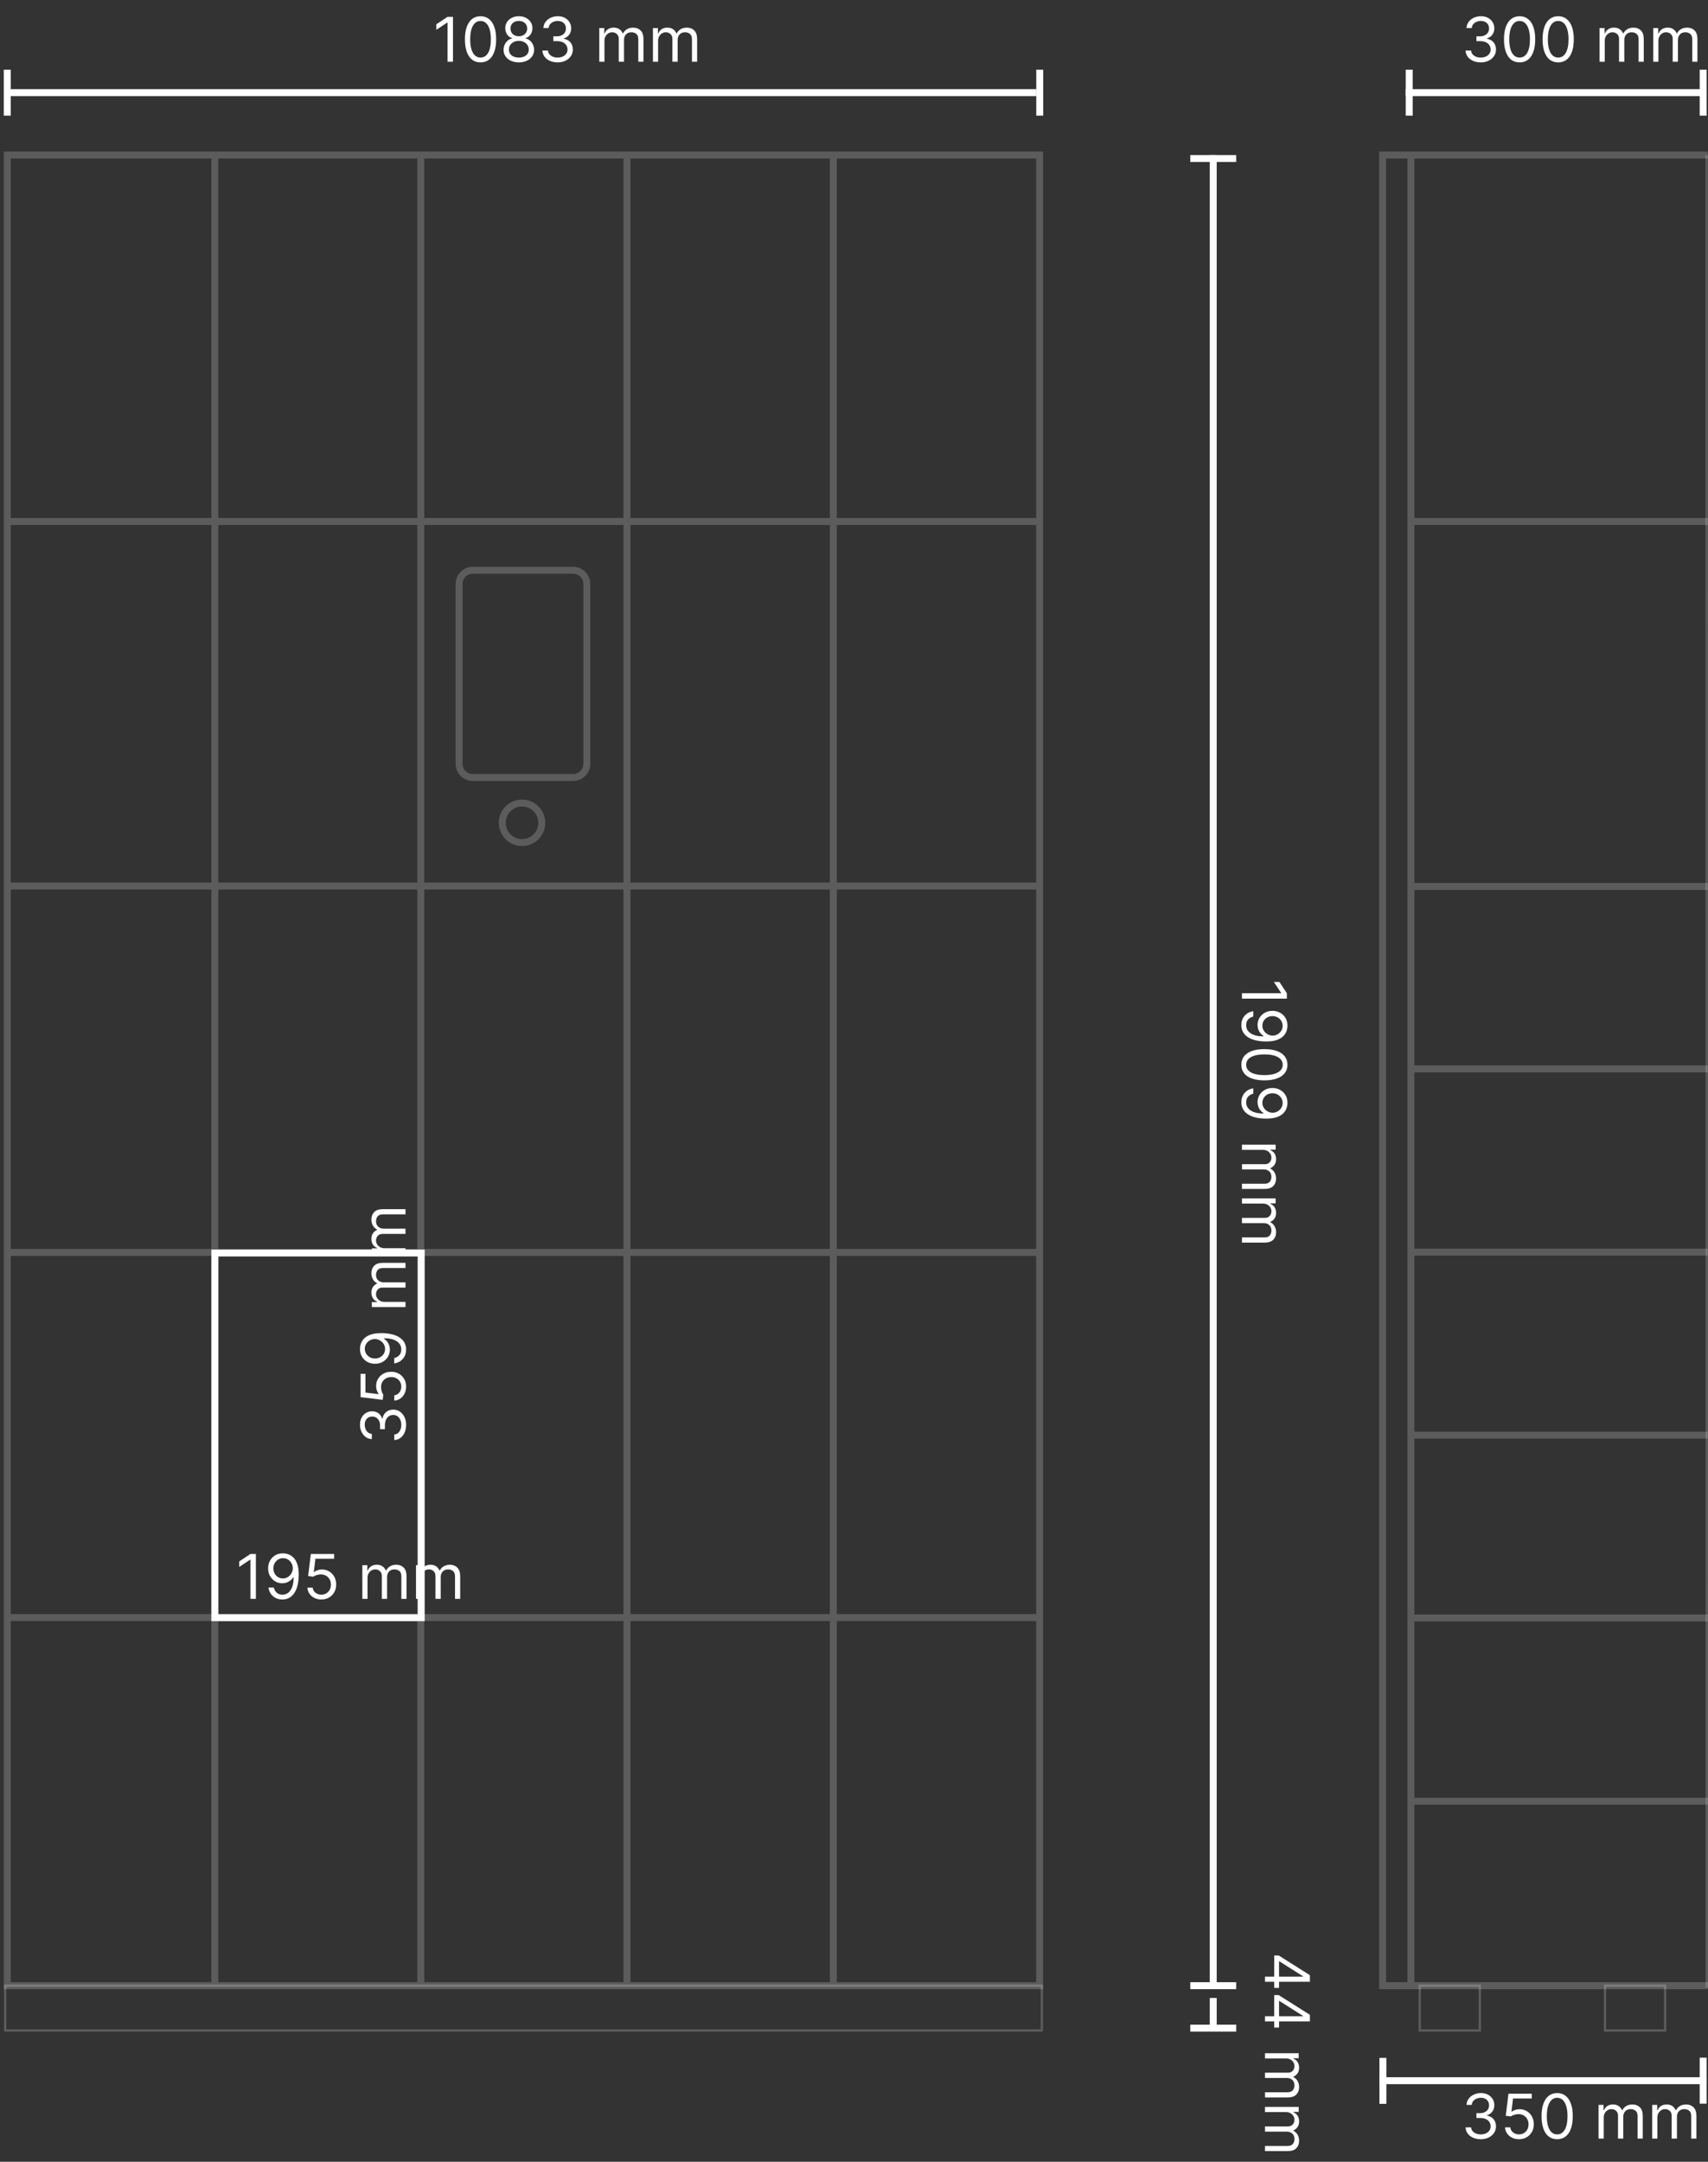 <svg xmlns="http://www.w3.org/2000/svg" width="332" height="420" viewBox="0 0 332 420" fill="none"><rect x="0" y="0" width="332" height="420" fill="#333333" stroke="none"/><path d="M1.42 314.27H202.08M1.42 243.33H202.08M274.25 349.95H331.95M274.25 314.35H331.95M274.25 278.83H331.95M274.25 243.27H331.95M274.25 207.68H331.95M274.25 172.23H331.95M274.25 101.32H331.95M1.32 172.15H201.98M1.42 101.32H202.08M41.76 30.12V385.79M81.79 30.12V385.79M121.87 30.12V385.79M274.25 30.12V385.79M161.98 30.12V385.79M331.95 385.79H268.75V30.12H331.95M202.08 385.79H1.42V30.12H202.08V385.79Z" stroke="white" stroke-opacity="0.2" stroke-width="1.35" stroke-miterlimit="10"></path><path d="M331.74 30.12L331.77 386.16M323.66 394.49H311.98V385.79H323.66V394.49ZM287.65 394.49H275.97V385.79H287.65V394.49ZM202.51 394.49H1V385.79H202.51V394.49Z" stroke="white" stroke-opacity="0.2" stroke-width="0.45" stroke-miterlimit="10"></path><path d="M105.308 159.86C105.308 161.98 103.588 163.7 101.468 163.7C99.348 163.7 97.628 161.98 97.628 159.86C97.628 157.74 99.348 156.02 101.468 156.02C103.588 156.02 105.308 157.74 105.308 159.86ZM114.068 113.46V148.4C114.068 149.87 112.878 151.06 111.408 151.06H91.898C90.428 151.06 89.238 149.87 89.238 148.4V113.46C89.238 111.99 90.428 110.8 91.898 110.8H111.408C112.878 110.8 114.068 111.99 114.068 113.46Z" stroke="white" stroke-opacity="0.2" stroke-width="1.35" stroke-miterlimit="10"></path><path d="M88.05 3.273V12H86.993V4.381H86.942L84.811 5.795V4.722L86.993 3.273H88.05ZM93.406 12.119C92.764 12.119 92.217 11.945 91.766 11.595C91.314 11.243 90.969 10.733 90.73 10.065C90.492 9.395 90.372 8.585 90.372 7.636C90.372 6.693 90.492 5.888 90.73 5.22C90.972 4.55 91.318 4.038 91.77 3.686C92.224 3.331 92.77 3.153 93.406 3.153C94.043 3.153 94.587 3.331 95.038 3.686C95.493 4.038 95.84 4.55 96.078 5.22C96.32 5.888 96.44 6.693 96.44 7.636C96.44 8.585 96.321 9.395 96.082 10.065C95.844 10.733 95.499 11.243 95.047 11.595C94.595 11.945 94.048 12.119 93.406 12.119ZM93.406 11.182C94.043 11.182 94.537 10.875 94.889 10.261C95.242 9.648 95.418 8.773 95.418 7.636C95.418 6.881 95.337 6.237 95.175 5.706C95.016 5.175 94.785 4.77 94.484 4.491C94.186 4.213 93.827 4.074 93.406 4.074C92.776 4.074 92.283 4.385 91.928 5.007C91.572 5.626 91.395 6.503 91.395 7.636C91.395 8.392 91.474 9.034 91.633 9.562C91.793 10.091 92.021 10.493 92.32 10.768C92.621 11.044 92.983 11.182 93.406 11.182ZM100.855 12.119C100.27 12.119 99.753 12.016 99.304 11.808C98.858 11.598 98.51 11.31 98.26 10.943C98.01 10.574 97.886 10.153 97.889 9.682C97.886 9.312 97.959 8.972 98.106 8.659C98.254 8.344 98.456 8.081 98.712 7.871C98.97 7.658 99.258 7.523 99.577 7.466V7.415C99.159 7.307 98.827 7.072 98.579 6.712C98.332 6.348 98.21 5.935 98.213 5.472C98.21 5.028 98.322 4.632 98.55 4.283C98.777 3.933 99.09 3.658 99.487 3.456C99.888 3.254 100.344 3.153 100.855 3.153C101.361 3.153 101.813 3.254 102.21 3.456C102.608 3.658 102.92 3.933 103.148 4.283C103.378 4.632 103.494 5.028 103.497 5.472C103.494 5.935 103.368 6.348 103.118 6.712C102.871 7.072 102.543 7.307 102.134 7.415V7.466C102.449 7.523 102.733 7.658 102.986 7.871C103.239 8.081 103.44 8.344 103.591 8.659C103.741 8.972 103.818 9.312 103.821 9.682C103.818 10.153 103.69 10.574 103.438 10.943C103.188 11.31 102.839 11.598 102.393 11.808C101.95 12.016 101.438 12.119 100.855 12.119ZM100.855 11.182C101.25 11.182 101.591 11.118 101.878 10.99C102.165 10.862 102.386 10.682 102.543 10.449C102.699 10.216 102.778 9.943 102.781 9.631C102.778 9.301 102.693 9.01 102.526 8.757C102.358 8.504 102.129 8.305 101.839 8.161C101.553 8.016 101.224 7.943 100.855 7.943C100.483 7.943 100.151 8.016 99.858 8.161C99.568 8.305 99.34 8.504 99.172 8.757C99.007 9.01 98.926 9.301 98.929 9.631C98.926 9.943 99.001 10.216 99.155 10.449C99.311 10.682 99.534 10.862 99.824 10.99C100.114 11.118 100.457 11.182 100.855 11.182ZM100.855 7.04C101.168 7.04 101.445 6.977 101.686 6.852C101.93 6.727 102.122 6.553 102.261 6.328C102.401 6.104 102.472 5.841 102.474 5.54C102.472 5.244 102.402 4.987 102.266 4.768C102.129 4.547 101.94 4.376 101.699 4.257C101.457 4.135 101.176 4.074 100.855 4.074C100.528 4.074 100.243 4.135 99.999 4.257C99.754 4.376 99.565 4.547 99.432 4.768C99.298 4.987 99.233 5.244 99.236 5.54C99.233 5.841 99.3 6.104 99.436 6.328C99.575 6.553 99.767 6.727 100.011 6.852C100.256 6.977 100.537 7.04 100.855 7.04ZM108.403 12.119C107.841 12.119 107.339 12.023 106.899 11.829C106.461 11.636 106.113 11.368 105.855 11.024C105.599 10.678 105.46 10.276 105.437 9.818H106.511C106.534 10.099 106.63 10.342 106.801 10.547C106.971 10.749 107.194 10.905 107.47 11.016C107.745 11.126 108.051 11.182 108.386 11.182C108.761 11.182 109.093 11.117 109.383 10.986C109.673 10.855 109.9 10.673 110.065 10.44C110.23 10.207 110.312 9.938 110.312 9.631C110.312 9.31 110.233 9.027 110.074 8.783C109.914 8.536 109.681 8.342 109.375 8.203C109.068 8.064 108.693 7.994 108.25 7.994H107.551V7.057H108.25C108.596 7.057 108.9 6.994 109.162 6.869C109.426 6.744 109.632 6.568 109.779 6.341C109.93 6.114 110.005 5.847 110.005 5.54C110.005 5.244 109.94 4.987 109.809 4.768C109.679 4.55 109.494 4.379 109.255 4.257C109.02 4.135 108.741 4.074 108.42 4.074C108.119 4.074 107.835 4.129 107.568 4.24C107.304 4.348 107.088 4.506 106.92 4.713C106.752 4.918 106.662 5.165 106.647 5.455H105.625C105.642 4.997 105.779 4.597 106.038 4.253C106.297 3.906 106.635 3.636 107.052 3.443C107.473 3.25 107.934 3.153 108.437 3.153C108.977 3.153 109.44 3.263 109.826 3.482C110.213 3.697 110.51 3.983 110.717 4.338C110.924 4.693 111.028 5.077 111.028 5.489C111.028 5.98 110.899 6.399 110.64 6.746C110.385 7.092 110.037 7.332 109.596 7.466V7.534C110.147 7.625 110.578 7.859 110.887 8.237C111.197 8.612 111.352 9.077 111.352 9.631C111.352 10.105 111.223 10.531 110.964 10.909C110.708 11.284 110.359 11.579 109.916 11.796C109.473 12.011 108.968 12.119 108.403 12.119ZM116.487 12V5.455H117.458V6.477H117.544C117.68 6.128 117.9 5.857 118.204 5.663C118.508 5.467 118.873 5.369 119.299 5.369C119.731 5.369 120.091 5.467 120.377 5.663C120.667 5.857 120.893 6.128 121.055 6.477H121.123C121.291 6.139 121.542 5.871 121.877 5.672C122.213 5.47 122.615 5.369 123.083 5.369C123.669 5.369 124.147 5.553 124.52 5.919C124.892 6.283 125.078 6.849 125.078 7.619V12H124.072V7.619C124.072 7.136 123.94 6.791 123.676 6.584C123.412 6.376 123.1 6.273 122.743 6.273C122.282 6.273 121.926 6.412 121.673 6.69C121.42 6.966 121.294 7.315 121.294 7.739V12H120.271V7.517C120.271 7.145 120.15 6.845 119.909 6.618C119.667 6.388 119.356 6.273 118.975 6.273C118.714 6.273 118.47 6.342 118.243 6.482C118.018 6.621 117.836 6.814 117.697 7.061C117.561 7.305 117.493 7.588 117.493 7.909V12H116.487ZM126.917 12V5.455H127.888V6.477H127.973C128.11 6.128 128.33 5.857 128.634 5.663C128.938 5.467 129.303 5.369 129.729 5.369C130.161 5.369 130.52 5.467 130.807 5.663C131.097 5.857 131.323 6.128 131.485 6.477H131.553C131.721 6.139 131.972 5.871 132.307 5.672C132.642 5.47 133.044 5.369 133.513 5.369C134.098 5.369 134.577 5.553 134.949 5.919C135.321 6.283 135.507 6.849 135.507 7.619V12H134.502V7.619C134.502 7.136 134.37 6.791 134.105 6.584C133.841 6.376 133.53 6.273 133.172 6.273C132.712 6.273 132.355 6.412 132.103 6.69C131.85 6.966 131.723 7.315 131.723 7.739V12H130.701V7.517C130.701 7.145 130.58 6.845 130.338 6.618C130.097 6.388 129.786 6.273 129.405 6.273C129.144 6.273 128.9 6.342 128.672 6.482C128.448 6.621 128.266 6.814 128.127 7.061C127.99 7.305 127.922 7.588 127.922 7.909V12H126.917Z" fill="white"></path><path d="M78.94 276.818C78.94 277.38 78.843 277.882 78.65 278.322C78.457 278.759 78.188 279.107 77.844 279.366C77.498 279.622 77.096 279.761 76.638 279.784V278.71C76.92 278.687 77.163 278.59 77.367 278.42C77.569 278.249 77.725 278.026 77.836 277.751C77.947 277.475 78.002 277.17 78.002 276.835C78.002 276.46 77.937 276.127 77.806 275.838C77.675 275.548 77.494 275.32 77.261 275.156C77.028 274.991 76.758 274.909 76.451 274.909C76.13 274.909 75.847 274.988 75.603 275.147C75.356 275.306 75.163 275.539 75.023 275.846C74.884 276.153 74.815 276.528 74.815 276.971V277.67H73.877V276.971C73.877 276.624 73.815 276.32 73.69 276.059C73.565 275.795 73.388 275.589 73.161 275.441C72.934 275.291 72.667 275.215 72.36 275.215C72.065 275.215 71.808 275.281 71.589 275.411C71.37 275.542 71.2 275.727 71.077 275.965C70.955 276.201 70.894 276.48 70.894 276.801C70.894 277.102 70.95 277.386 71.06 277.653C71.168 277.917 71.326 278.133 71.533 278.301C71.738 278.468 71.985 278.559 72.275 278.573V279.596C71.817 279.579 71.417 279.441 71.073 279.183C70.727 278.924 70.457 278.586 70.263 278.169C70.07 277.748 69.974 277.286 69.974 276.784C69.974 276.244 70.083 275.781 70.302 275.394C70.518 275.008 70.803 274.711 71.158 274.504C71.513 274.296 71.897 274.193 72.309 274.193C72.8 274.193 73.219 274.322 73.566 274.58C73.913 274.836 74.153 275.184 74.286 275.624H74.354C74.445 275.073 74.68 274.643 75.058 274.333C75.433 274.024 75.897 273.869 76.451 273.869C76.925 273.869 77.352 273.998 77.729 274.257C78.104 274.512 78.4 274.862 78.616 275.305C78.832 275.748 78.94 276.252 78.94 276.818ZM78.94 269.399C78.94 269.899 78.84 270.349 78.641 270.749C78.442 271.15 78.17 271.471 77.823 271.713C77.477 271.954 77.082 272.086 76.638 272.109V271.086C77.033 271.046 77.36 270.867 77.619 270.549C77.874 270.228 78.002 269.845 78.002 269.399C78.002 269.041 77.918 268.722 77.751 268.444C77.583 268.163 77.353 267.943 77.06 267.784C76.765 267.622 76.431 267.541 76.059 267.541C75.678 267.541 75.339 267.624 75.04 267.792C74.739 267.957 74.502 268.184 74.329 268.474C74.156 268.764 74.067 269.095 74.065 269.467C74.062 269.734 74.103 270.008 74.188 270.289C74.271 270.57 74.377 270.802 74.508 270.984L74.388 271.972L70.093 271.444V266.91H71.031V270.558L73.604 270.865V270.813C73.462 270.634 73.344 270.41 73.251 270.14C73.157 269.87 73.11 269.589 73.11 269.296C73.11 268.762 73.238 268.286 73.494 267.869C73.746 267.448 74.093 267.119 74.533 266.88C74.974 266.639 75.477 266.518 76.042 266.518C76.599 266.518 77.096 266.643 77.533 266.893C77.968 267.14 78.312 267.481 78.565 267.916C78.815 268.35 78.94 268.845 78.94 269.399ZM69.974 262.047C69.977 261.689 70.045 261.331 70.178 260.973C70.312 260.615 70.533 260.288 70.843 259.993C71.15 259.697 71.569 259.46 72.1 259.281C72.631 259.102 73.298 259.013 74.099 259.013C74.874 259.013 75.563 259.086 76.165 259.234C76.765 259.379 77.271 259.589 77.683 259.865C78.094 260.138 78.407 260.47 78.62 260.862C78.833 261.251 78.94 261.692 78.94 262.183C78.94 262.672 78.843 263.108 78.65 263.491C78.454 263.872 78.183 264.184 77.836 264.429C77.487 264.67 77.082 264.825 76.621 264.893V263.854C77.022 263.76 77.353 263.574 77.614 263.295C77.873 263.014 78.002 262.643 78.002 262.183C78.002 261.51 77.708 260.979 77.12 260.589C76.532 260.197 75.701 260.001 74.627 260.001V260.069C74.866 260.229 75.072 260.417 75.245 260.636C75.418 260.855 75.552 261.098 75.646 261.365C75.739 261.632 75.786 261.916 75.786 262.217C75.786 262.717 75.663 263.176 75.415 263.594C75.165 264.008 74.823 264.341 74.388 264.591C73.951 264.838 73.451 264.961 72.888 264.961C72.354 264.961 71.866 264.842 71.423 264.604C70.977 264.362 70.621 264.024 70.357 263.589C70.093 263.152 69.965 262.638 69.974 262.047ZM70.911 262.047C70.911 262.405 71.001 262.727 71.18 263.014C71.356 263.298 71.594 263.524 71.896 263.692C72.194 263.856 72.525 263.939 72.888 263.939C73.252 263.939 73.583 263.859 73.881 263.7C74.177 263.538 74.413 263.318 74.589 263.04C74.762 262.758 74.849 262.439 74.849 262.081C74.849 261.811 74.796 261.559 74.691 261.327C74.583 261.094 74.437 260.89 74.252 260.717C74.065 260.541 73.853 260.403 73.617 260.304C73.379 260.204 73.13 260.155 72.871 260.155C72.531 260.155 72.211 260.237 71.913 260.402C71.614 260.564 71.373 260.788 71.188 261.075C71.004 261.359 70.911 261.683 70.911 262.047ZM78.82 253.945H72.275V252.973H73.298V252.888C72.948 252.752 72.677 252.531 72.484 252.227C72.288 251.923 72.19 251.558 72.19 251.132C72.19 250.7 72.288 250.341 72.484 250.054C72.677 249.764 72.948 249.539 73.298 249.377V249.308C72.96 249.141 72.691 248.889 72.492 248.554C72.29 248.219 72.19 247.817 72.19 247.348C72.19 246.763 72.373 246.284 72.739 245.912C73.103 245.54 73.67 245.354 74.44 245.354H78.82V246.36H74.44C73.957 246.36 73.612 246.492 73.404 246.756C73.197 247.02 73.093 247.331 73.093 247.689C73.093 248.149 73.232 248.506 73.511 248.759C73.786 249.012 74.136 249.138 74.559 249.138H78.82V250.161H74.337C73.965 250.161 73.665 250.281 73.438 250.523C73.208 250.764 73.093 251.075 73.093 251.456C73.093 251.718 73.163 251.962 73.302 252.189C73.441 252.414 73.634 252.595 73.881 252.735C74.126 252.871 74.408 252.939 74.729 252.939H78.82V253.945ZM78.82 243.515H72.275V242.544H73.298V242.458C72.948 242.322 72.677 242.102 72.484 241.798C72.288 241.494 72.19 241.129 72.19 240.703C72.19 240.271 72.288 239.911 72.484 239.624C72.677 239.335 72.948 239.109 73.298 238.947V238.879C72.96 238.711 72.691 238.46 72.492 238.124C72.29 237.789 72.19 237.387 72.19 236.919C72.19 236.333 72.373 235.855 72.739 235.482C73.103 235.11 73.67 234.924 74.44 234.924H78.82V235.93H74.44C73.957 235.93 73.612 236.062 73.404 236.326C73.197 236.59 73.093 236.901 73.093 237.259C73.093 237.72 73.232 238.076 73.511 238.329C73.786 238.582 74.136 238.708 74.559 238.708H78.82V239.731H74.337C73.965 239.731 73.665 239.852 73.438 240.093C73.208 240.335 73.093 240.646 73.093 241.026C73.093 241.288 73.163 241.532 73.302 241.759C73.441 241.984 73.634 242.166 73.881 242.305C74.126 242.441 74.408 242.509 74.729 242.509H78.82V243.515Z" fill="white"></path><path d="M49.741 301.913V310.64H48.684V303.021H48.633L46.502 304.435V303.362L48.684 301.913H49.741ZM55.029 301.793C55.387 301.796 55.745 301.864 56.103 301.998C56.461 302.131 56.788 302.353 57.084 302.663C57.379 302.97 57.616 303.389 57.795 303.92C57.974 304.451 58.064 305.117 58.064 305.918C58.064 306.694 57.99 307.383 57.842 307.985C57.697 308.585 57.487 309.09 57.211 309.502C56.939 309.914 56.606 310.227 56.214 310.44C55.825 310.653 55.385 310.759 54.893 310.759C54.404 310.759 53.968 310.663 53.585 310.47C53.204 310.274 52.892 310.002 52.647 309.656C52.406 309.306 52.251 308.901 52.183 308.441H53.223C53.316 308.842 53.502 309.173 53.781 309.434C54.062 309.693 54.433 309.822 54.893 309.822C55.566 309.822 56.098 309.528 56.487 308.94C56.879 308.352 57.075 307.521 57.075 306.447H57.007C56.848 306.685 56.659 306.891 56.44 307.065C56.221 307.238 55.978 307.372 55.711 307.465C55.444 307.559 55.16 307.606 54.859 307.606C54.359 307.606 53.9 307.482 53.483 307.235C53.068 306.985 52.735 306.643 52.485 306.208C52.238 305.771 52.115 305.271 52.115 304.708C52.115 304.174 52.234 303.685 52.473 303.242C52.714 302.796 53.052 302.441 53.487 302.177C53.924 301.913 54.439 301.785 55.029 301.793ZM55.029 302.731C54.672 302.731 54.349 302.82 54.062 302.999C53.778 303.176 53.552 303.414 53.385 303.715C53.22 304.014 53.137 304.345 53.137 304.708C53.137 305.072 53.217 305.403 53.376 305.701C53.538 305.997 53.758 306.232 54.037 306.408C54.318 306.582 54.637 306.668 54.995 306.668C55.265 306.668 55.517 306.616 55.75 306.511C55.983 306.403 56.186 306.256 56.359 306.072C56.535 305.884 56.673 305.673 56.772 305.437C56.872 305.198 56.922 304.95 56.922 304.691C56.922 304.35 56.839 304.031 56.674 303.732C56.512 303.434 56.288 303.193 56.001 303.008C55.717 302.823 55.393 302.731 55.029 302.731ZM62.467 310.759C61.967 310.759 61.516 310.66 61.116 310.461C60.715 310.262 60.394 309.989 60.153 309.643C59.911 309.296 59.779 308.901 59.756 308.458H60.779C60.819 308.853 60.998 309.18 61.316 309.438C61.637 309.694 62.021 309.822 62.467 309.822C62.825 309.822 63.143 309.738 63.421 309.57C63.702 309.403 63.923 309.173 64.082 308.88C64.244 308.585 64.325 308.251 64.325 307.879C64.325 307.498 64.241 307.158 64.073 306.86C63.908 306.559 63.681 306.322 63.391 306.149C63.102 305.975 62.771 305.887 62.398 305.884C62.131 305.881 61.857 305.923 61.576 306.008C61.295 306.09 61.063 306.197 60.881 306.328L59.893 306.208L60.421 301.913H64.955V302.85H61.307L61.001 305.424H61.052C61.231 305.282 61.455 305.164 61.725 305.07C61.995 304.977 62.276 304.93 62.569 304.93C63.103 304.93 63.579 305.058 63.996 305.313C64.417 305.566 64.746 305.913 64.985 306.353C65.227 306.793 65.347 307.296 65.347 307.862C65.347 308.418 65.222 308.916 64.972 309.353C64.725 309.788 64.384 310.131 63.95 310.384C63.515 310.634 63.021 310.759 62.467 310.759ZM70.432 310.64V304.095H71.404V305.117H71.489C71.625 304.768 71.846 304.497 72.15 304.303C72.454 304.107 72.819 304.009 73.245 304.009C73.677 304.009 74.036 304.107 74.323 304.303C74.613 304.497 74.838 304.768 75 305.117H75.069C75.236 304.779 75.488 304.511 75.823 304.312C76.158 304.11 76.56 304.009 77.029 304.009C77.614 304.009 78.093 304.193 78.465 304.559C78.837 304.923 79.023 305.489 79.023 306.259V310.64H78.017V306.259C78.017 305.776 77.885 305.431 77.621 305.224C77.357 305.016 77.046 304.913 76.688 304.913C76.228 304.913 75.871 305.052 75.618 305.33C75.365 305.606 75.239 305.955 75.239 306.379V310.64H74.216V306.157C74.216 305.785 74.096 305.485 73.854 305.258C73.613 305.028 73.302 304.913 72.921 304.913C72.659 304.913 72.415 304.982 72.188 305.122C71.963 305.261 71.782 305.454 71.642 305.701C71.506 305.945 71.438 306.228 71.438 306.549V310.64H70.432ZM80.862 310.64V304.095H81.834V305.117H81.919C82.055 304.768 82.275 304.497 82.579 304.303C82.883 304.107 83.248 304.009 83.674 304.009C84.106 304.009 84.466 304.107 84.752 304.303C85.042 304.497 85.268 304.768 85.43 305.117H85.498C85.666 304.779 85.917 304.511 86.252 304.312C86.588 304.11 86.99 304.009 87.459 304.009C88.044 304.009 88.522 304.193 88.894 304.559C89.267 304.923 89.453 305.489 89.453 306.259V310.64H88.447V306.259C88.447 305.776 88.315 305.431 88.051 305.224C87.787 305.016 87.475 304.913 87.118 304.913C86.657 304.913 86.301 305.052 86.048 305.33C85.795 305.606 85.669 305.955 85.669 306.379V310.64H84.646V306.157C84.646 305.785 84.525 305.485 84.284 305.258C84.042 305.028 83.731 304.913 83.35 304.913C83.089 304.913 82.845 304.982 82.618 305.122C82.393 305.261 82.211 305.454 82.072 305.701C81.936 305.945 81.868 306.228 81.868 306.549V310.64H80.862Z" fill="white"></path><path d="M287.841 12.119C287.278 12.119 286.777 12.023 286.336 11.829C285.899 11.636 285.551 11.368 285.292 11.024C285.037 10.678 284.897 10.276 284.875 9.818H285.949C285.971 10.099 286.068 10.342 286.238 10.547C286.409 10.749 286.632 10.905 286.907 11.016C287.183 11.126 287.488 11.182 287.824 11.182C288.199 11.182 288.531 11.117 288.821 10.986C289.11 10.855 289.338 10.673 289.502 10.44C289.667 10.207 289.75 9.938 289.75 9.631C289.75 9.31 289.67 9.027 289.511 8.783C289.352 8.536 289.119 8.342 288.812 8.203C288.505 8.064 288.13 7.994 287.687 7.994H286.988V7.057H287.687C288.034 7.057 288.338 6.994 288.599 6.869C288.863 6.744 289.069 6.568 289.217 6.341C289.368 6.114 289.443 5.847 289.443 5.54C289.443 5.244 289.377 4.987 289.247 4.768C289.116 4.55 288.931 4.379 288.693 4.257C288.457 4.135 288.179 4.074 287.858 4.074C287.556 4.074 287.272 4.129 287.005 4.24C286.741 4.348 286.525 4.506 286.358 4.713C286.19 4.918 286.099 5.165 286.085 5.455H285.062C285.079 4.997 285.217 4.597 285.475 4.253C285.734 3.906 286.072 3.636 286.49 3.443C286.91 3.25 287.372 3.153 287.875 3.153C288.414 3.153 288.877 3.263 289.264 3.482C289.65 3.697 289.947 3.983 290.154 4.338C290.362 4.693 290.466 5.077 290.466 5.489C290.466 5.98 290.336 6.399 290.078 6.746C289.822 7.092 289.474 7.332 289.034 7.466V7.534C289.585 7.625 290.015 7.859 290.325 8.237C290.635 8.612 290.789 9.077 290.789 9.631C290.789 10.105 290.66 10.531 290.402 10.909C290.146 11.284 289.797 11.579 289.353 11.796C288.91 12.011 288.406 12.119 287.841 12.119ZM295.379 12.119C294.737 12.119 294.19 11.945 293.738 11.595C293.287 11.243 292.941 10.733 292.703 10.065C292.464 9.395 292.345 8.585 292.345 7.636C292.345 6.693 292.464 5.888 292.703 5.22C292.944 4.55 293.291 4.038 293.743 3.686C294.197 3.331 294.743 3.153 295.379 3.153C296.015 3.153 296.559 3.331 297.011 3.686C297.466 4.038 297.812 4.55 298.051 5.22C298.292 5.888 298.413 6.693 298.413 7.636C298.413 8.585 298.294 9.395 298.055 10.065C297.816 10.733 297.471 11.243 297.02 11.595C296.568 11.945 296.021 12.119 295.379 12.119ZM295.379 11.182C296.015 11.182 296.51 10.875 296.862 10.261C297.214 9.648 297.39 8.773 297.39 7.636C297.39 6.881 297.309 6.237 297.147 5.706C296.988 5.175 296.758 4.77 296.457 4.491C296.159 4.213 295.799 4.074 295.379 4.074C294.748 4.074 294.255 4.385 293.9 5.007C293.545 5.626 293.368 6.503 293.368 7.636C293.368 8.392 293.447 9.034 293.606 9.562C293.765 10.091 293.994 10.493 294.292 10.768C294.593 11.044 294.956 11.182 295.379 11.182ZM302.879 12.119C302.237 12.119 301.69 11.945 301.238 11.595C300.787 11.243 300.441 10.733 300.203 10.065C299.964 9.395 299.845 8.585 299.845 7.636C299.845 6.693 299.964 5.888 300.203 5.22C300.444 4.55 300.791 4.038 301.243 3.686C301.697 3.331 302.243 3.153 302.879 3.153C303.515 3.153 304.059 3.331 304.511 3.686C304.966 4.038 305.312 4.55 305.551 5.22C305.792 5.888 305.913 6.693 305.913 7.636C305.913 8.585 305.794 9.395 305.555 10.065C305.316 10.733 304.971 11.243 304.52 11.595C304.068 11.945 303.521 12.119 302.879 12.119ZM302.879 11.182C303.515 11.182 304.01 10.875 304.362 10.261C304.714 9.648 304.89 8.773 304.89 7.636C304.89 6.881 304.809 6.237 304.647 5.706C304.488 5.175 304.258 4.77 303.957 4.491C303.659 4.213 303.299 4.074 302.879 4.074C302.248 4.074 301.755 4.385 301.4 5.007C301.045 5.626 300.868 6.503 300.868 7.636C300.868 8.392 300.947 9.034 301.106 9.562C301.265 10.091 301.494 10.493 301.792 10.768C302.093 11.044 302.456 11.182 302.879 11.182ZM310.924 12V5.455H311.896V6.477H311.981C312.118 6.128 312.338 5.857 312.642 5.663C312.946 5.467 313.311 5.369 313.737 5.369C314.169 5.369 314.528 5.467 314.815 5.663C315.105 5.857 315.331 6.128 315.493 6.477H315.561C315.728 6.139 315.98 5.871 316.315 5.672C316.65 5.47 317.052 5.369 317.521 5.369C318.106 5.369 318.585 5.553 318.957 5.919C319.329 6.283 319.515 6.849 319.515 7.619V12H318.51V7.619C318.51 7.136 318.377 6.791 318.113 6.584C317.849 6.376 317.538 6.273 317.18 6.273C316.72 6.273 316.363 6.412 316.11 6.69C315.858 6.966 315.731 7.315 315.731 7.739V12H314.708V7.517C314.708 7.145 314.588 6.845 314.346 6.618C314.105 6.388 313.794 6.273 313.413 6.273C313.152 6.273 312.907 6.342 312.68 6.482C312.456 6.621 312.274 6.814 312.135 7.061C311.998 7.305 311.93 7.588 311.93 7.909V12H310.924ZM321.354 12V5.455H322.326V6.477H322.411C322.547 6.128 322.767 5.857 323.071 5.663C323.375 5.467 323.74 5.369 324.167 5.369C324.598 5.369 324.958 5.467 325.245 5.663C325.534 5.857 325.76 6.128 325.922 6.477H325.99C326.158 6.139 326.409 5.871 326.745 5.672C327.08 5.47 327.482 5.369 327.951 5.369C328.536 5.369 329.015 5.553 329.387 5.919C329.759 6.283 329.945 6.849 329.945 7.619V12H328.939V7.619C328.939 7.136 328.807 6.791 328.543 6.584C328.279 6.376 327.968 6.273 327.61 6.273C327.15 6.273 326.793 6.412 326.54 6.69C326.287 6.966 326.161 7.315 326.161 7.739V12H325.138V7.517C325.138 7.145 325.017 6.845 324.776 6.618C324.534 6.388 324.223 6.273 323.843 6.273C323.581 6.273 323.337 6.342 323.11 6.482C322.885 6.621 322.703 6.814 322.564 7.061C322.428 7.305 322.36 7.588 322.36 7.909V12H321.354Z" fill="white"></path><path d="M287.841 415.619C287.278 415.619 286.777 415.523 286.336 415.33C285.899 415.136 285.551 414.868 285.292 414.524C285.037 414.178 284.897 413.776 284.875 413.318H285.949C285.971 413.599 286.068 413.842 286.238 414.047C286.409 414.249 286.632 414.405 286.907 414.516C287.183 414.626 287.488 414.682 287.824 414.682C288.199 414.682 288.531 414.616 288.821 414.486C289.11 414.355 289.338 414.173 289.502 413.94C289.667 413.707 289.75 413.438 289.75 413.131C289.75 412.81 289.67 412.527 289.511 412.283C289.352 412.036 289.119 411.842 288.812 411.703C288.505 411.564 288.13 411.494 287.687 411.494H286.988V410.557H287.687C288.034 410.557 288.338 410.494 288.599 410.369C288.863 410.244 289.069 410.068 289.217 409.841C289.368 409.614 289.443 409.347 289.443 409.04C289.443 408.744 289.377 408.487 289.247 408.268C289.116 408.05 288.931 407.879 288.693 407.757C288.457 407.635 288.179 407.574 287.858 407.574C287.556 407.574 287.272 407.629 287.005 407.74C286.741 407.848 286.525 408.006 286.358 408.213C286.19 408.418 286.099 408.665 286.085 408.955H285.062C285.079 408.497 285.217 408.097 285.475 407.753C285.734 407.406 286.072 407.136 286.49 406.943C286.91 406.75 287.372 406.653 287.875 406.653C288.414 406.653 288.877 406.763 289.264 406.982C289.65 407.197 289.947 407.483 290.154 407.838C290.362 408.193 290.466 408.577 290.466 408.989C290.466 409.48 290.336 409.899 290.078 410.246C289.822 410.592 289.474 410.832 289.034 410.966V411.034C289.585 411.125 290.015 411.359 290.325 411.737C290.635 412.112 290.789 412.577 290.789 413.131C290.789 413.605 290.66 414.031 290.402 414.409C290.146 414.784 289.797 415.08 289.353 415.295C288.91 415.511 288.406 415.619 287.841 415.619ZM295.26 415.619C294.76 415.619 294.309 415.52 293.909 415.321C293.508 415.122 293.187 414.849 292.946 414.503C292.704 414.156 292.572 413.761 292.549 413.318H293.572C293.612 413.713 293.791 414.04 294.109 414.298C294.43 414.554 294.814 414.682 295.26 414.682C295.618 414.682 295.936 414.598 296.214 414.43C296.495 414.263 296.716 414.033 296.875 413.74C297.037 413.445 297.118 413.111 297.118 412.739C297.118 412.358 297.034 412.018 296.866 411.72C296.701 411.419 296.474 411.182 296.184 411.009C295.895 410.835 295.564 410.747 295.191 410.744C294.924 410.741 294.65 410.783 294.369 410.868C294.088 410.95 293.856 411.057 293.674 411.188L292.686 411.068L293.214 406.773H297.748V407.71H294.1L293.794 410.284H293.845C294.024 410.142 294.248 410.024 294.518 409.93C294.788 409.837 295.069 409.79 295.362 409.79C295.896 409.79 296.372 409.918 296.789 410.173C297.21 410.426 297.539 410.773 297.778 411.213C298.02 411.653 298.14 412.156 298.14 412.722C298.14 413.278 298.015 413.776 297.765 414.213C297.518 414.648 297.177 414.991 296.743 415.244C296.308 415.494 295.814 415.619 295.26 415.619ZM302.68 415.619C302.038 415.619 301.491 415.445 301.039 415.095C300.587 414.743 300.242 414.233 300.004 413.565C299.765 412.895 299.646 412.085 299.646 411.136C299.646 410.193 299.765 409.388 300.004 408.72C300.245 408.05 300.592 407.538 301.043 407.186C301.498 406.831 302.043 406.653 302.68 406.653C303.316 406.653 303.86 406.831 304.312 407.186C304.766 407.538 305.113 408.05 305.352 408.72C305.593 409.388 305.714 410.193 305.714 411.136C305.714 412.085 305.594 412.895 305.356 413.565C305.117 414.233 304.772 414.743 304.32 415.095C303.869 415.445 303.322 415.619 302.68 415.619ZM302.68 414.682C303.316 414.682 303.81 414.375 304.163 413.761C304.515 413.148 304.691 412.273 304.691 411.136C304.691 410.381 304.61 409.737 304.448 409.206C304.289 408.675 304.059 408.27 303.758 407.991C303.46 407.713 303.1 407.574 302.68 407.574C302.049 407.574 301.556 407.885 301.201 408.507C300.846 409.126 300.668 410.003 300.668 411.136C300.668 411.892 300.748 412.534 300.907 413.062C301.066 413.591 301.295 413.993 301.593 414.268C301.894 414.544 302.256 414.682 302.68 414.682ZM310.725 415.5V408.955H311.697V409.977H311.782C311.918 409.628 312.138 409.357 312.442 409.163C312.746 408.967 313.112 408.869 313.538 408.869C313.969 408.869 314.329 408.967 314.616 409.163C314.906 409.357 315.131 409.628 315.293 409.977H315.362C315.529 409.639 315.781 409.371 316.116 409.172C316.451 408.97 316.853 408.869 317.322 408.869C317.907 408.869 318.386 409.053 318.758 409.419C319.13 409.783 319.316 410.349 319.316 411.119V415.5H318.31V411.119C318.31 410.636 318.178 410.291 317.914 410.084C317.65 409.876 317.339 409.773 316.981 409.773C316.521 409.773 316.164 409.912 315.911 410.19C315.658 410.466 315.532 410.815 315.532 411.239V415.5H314.509V411.017C314.509 410.645 314.388 410.345 314.147 410.118C313.906 409.888 313.594 409.773 313.214 409.773C312.952 409.773 312.708 409.842 312.481 409.982C312.256 410.121 312.075 410.314 311.935 410.561C311.799 410.805 311.731 411.088 311.731 411.409V415.5H310.725ZM321.155 415.5V408.955H322.126V409.977H322.212C322.348 409.628 322.568 409.357 322.872 409.163C323.176 408.967 323.541 408.869 323.967 408.869C324.399 408.869 324.759 408.967 325.045 409.163C325.335 409.357 325.561 409.628 325.723 409.977H325.791C325.959 409.639 326.21 409.371 326.545 409.172C326.881 408.97 327.283 408.869 327.751 408.869C328.337 408.869 328.815 409.053 329.188 409.419C329.56 409.783 329.746 410.349 329.746 411.119V415.5H328.74V411.119C328.74 410.636 328.608 410.291 328.344 410.084C328.08 409.876 327.768 409.773 327.411 409.773C326.95 409.773 326.594 409.912 326.341 410.19C326.088 410.466 325.962 410.815 325.962 411.239V415.5H324.939V411.017C324.939 410.645 324.818 410.345 324.577 410.118C324.335 409.888 324.024 409.773 323.643 409.773C323.382 409.773 323.138 409.842 322.911 409.982C322.686 410.121 322.504 410.314 322.365 410.561C322.229 410.805 322.161 411.088 322.161 411.409V415.5H321.155Z" fill="white"></path><path d="M247.68 379.919H248.55L254.618 383.754V384.385H253.271V383.959L248.686 381.061H248.618V386.226H247.68V379.919ZM245.891 384.027H247.945H248.349H254.618V385.032H245.891V384.027ZM247.68 387.618H248.55L254.618 391.453V392.084H253.271V391.658L248.686 388.76H248.618V393.925H247.68V387.618ZM245.891 391.726H247.945H248.349H254.618V392.732H245.891V391.726ZM245.891 398.914H252.436V399.885H251.413V399.971C251.763 400.107 252.034 400.327 252.227 400.631C252.423 400.935 252.521 401.3 252.521 401.726C252.521 402.158 252.423 402.518 252.227 402.804C252.034 403.094 251.763 403.32 251.413 403.482V403.55C251.751 403.718 252.02 403.969 252.219 404.304C252.42 404.64 252.521 405.042 252.521 405.51C252.521 406.096 252.338 406.574 251.972 406.947C251.608 407.319 251.041 407.505 250.271 407.505H245.891V406.499H250.271C250.754 406.499 251.099 406.367 251.307 406.103C251.514 405.839 251.618 405.527 251.618 405.17C251.618 404.709 251.479 404.353 251.2 404.1C250.925 403.847 250.575 403.721 250.152 403.721H245.891V402.698H250.374C250.746 402.698 251.045 402.577 251.273 402.336C251.503 402.094 251.618 401.783 251.618 401.402C251.618 401.141 251.548 400.897 251.409 400.67C251.27 400.445 251.077 400.263 250.83 400.124C250.585 399.988 250.303 399.92 249.982 399.92H245.891V398.914ZM245.891 409.344H252.436V410.315H251.413V410.4C251.763 410.537 252.034 410.757 252.227 411.061C252.423 411.365 252.521 411.73 252.521 412.156C252.521 412.588 252.423 412.947 252.227 413.234C252.034 413.524 251.763 413.75 251.413 413.912V413.98C251.751 414.148 252.02 414.399 252.219 414.734C252.42 415.069 252.521 415.471 252.521 415.94C252.521 416.525 252.338 417.004 251.972 417.376C251.608 417.748 251.041 417.934 250.271 417.934H245.891V416.929H250.271C250.754 416.929 251.099 416.797 251.307 416.532C251.514 416.268 251.618 415.957 251.618 415.599C251.618 415.139 251.479 414.782 251.2 414.53C250.925 414.277 250.575 414.15 250.152 414.15H245.891V413.128H250.374C250.746 413.128 251.045 413.007 251.273 412.765C251.503 412.524 251.618 412.213 251.618 411.832C251.618 411.571 251.548 411.327 251.409 411.099C251.27 410.875 251.077 410.693 250.83 410.554C250.585 410.417 250.303 410.349 249.982 410.349H245.891V409.344Z" fill="white"></path><path d="M250.137 194.022H241.41V192.965H249.029V192.914L247.615 190.783H248.689L250.137 192.965V194.022ZM250.257 199.31C250.254 199.668 250.186 200.026 250.052 200.384C249.919 200.742 249.697 201.069 249.387 201.364C249.081 201.659 248.662 201.897 248.13 202.076C247.599 202.255 246.933 202.344 246.132 202.344C245.356 202.344 244.667 202.27 244.065 202.122C243.466 201.978 242.96 201.767 242.548 201.492C242.136 201.219 241.824 200.887 241.61 200.495C241.397 200.105 241.291 199.665 241.291 199.174C241.291 198.685 241.387 198.249 241.581 197.865C241.777 197.485 242.048 197.172 242.395 196.928C242.744 196.686 243.149 196.532 243.609 196.463V197.503C243.208 197.597 242.877 197.783 242.616 198.061C242.358 198.343 242.228 198.713 242.228 199.174C242.228 199.847 242.522 200.378 243.11 200.767C243.699 201.159 244.529 201.355 245.603 201.355V201.287C245.365 201.128 245.159 200.939 244.985 200.721C244.812 200.502 244.679 200.259 244.585 199.992C244.491 199.725 244.444 199.441 244.444 199.14C244.444 198.64 244.568 198.181 244.815 197.763C245.065 197.348 245.407 197.016 245.842 196.766C246.279 196.519 246.779 196.395 247.342 196.395C247.876 196.395 248.365 196.515 248.808 196.753C249.254 196.995 249.609 197.333 249.873 197.767C250.137 198.205 250.265 198.719 250.257 199.31ZM249.319 199.31C249.319 198.952 249.23 198.63 249.051 198.343C248.875 198.059 248.636 197.833 248.335 197.665C248.037 197.5 247.706 197.418 247.342 197.418C246.978 197.418 246.647 197.497 246.349 197.657C246.054 197.819 245.818 198.039 245.642 198.317C245.468 198.598 245.382 198.918 245.382 199.276C245.382 199.546 245.434 199.797 245.539 200.03C245.647 200.263 245.794 200.466 245.978 200.64C246.166 200.816 246.377 200.953 246.613 201.053C246.852 201.152 247.1 201.202 247.359 201.202C247.7 201.202 248.02 201.12 248.318 200.955C248.616 200.793 248.858 200.569 249.042 200.282C249.227 199.997 249.319 199.674 249.319 199.31ZM241.291 206.866C241.291 206.224 241.466 205.678 241.815 205.226C242.167 204.774 242.677 204.429 243.345 204.19C244.015 203.952 244.825 203.832 245.774 203.832C246.717 203.832 247.522 203.952 248.19 204.19C248.86 204.432 249.372 204.778 249.724 205.23C250.079 205.685 250.257 206.23 250.257 206.866C250.257 207.503 250.079 208.047 249.724 208.499C249.372 208.953 248.86 209.3 248.19 209.538C247.522 209.78 246.717 209.901 245.774 209.901C244.825 209.901 244.015 209.781 243.345 209.543C242.677 209.304 242.167 208.959 241.815 208.507C241.466 208.055 241.291 207.509 241.291 206.866ZM242.228 206.866C242.228 207.503 242.535 207.997 243.149 208.349C243.762 208.702 244.637 208.878 245.774 208.878C246.529 208.878 247.173 208.797 247.704 208.635C248.235 208.476 248.64 208.246 248.919 207.945C249.197 207.646 249.336 207.287 249.336 206.866C249.336 206.236 249.025 205.743 248.403 205.388C247.784 205.033 246.907 204.855 245.774 204.855C245.018 204.855 244.376 204.935 243.848 205.094C243.319 205.253 242.917 205.482 242.642 205.78C242.366 206.081 242.228 206.443 242.228 206.866ZM250.257 214.298C250.254 214.656 250.186 215.014 250.052 215.372C249.919 215.73 249.697 216.057 249.387 216.352C249.081 216.648 248.662 216.885 248.13 217.064C247.599 217.243 246.933 217.332 246.132 217.332C245.356 217.332 244.667 217.259 244.065 217.111C243.466 216.966 242.96 216.756 242.548 216.48C242.136 216.207 241.824 215.875 241.61 215.483C241.397 215.094 241.291 214.653 241.291 214.162C241.291 213.673 241.387 213.237 241.581 212.854C241.777 212.473 242.048 212.16 242.395 211.916C242.744 211.675 243.149 211.52 243.609 211.452V212.491C243.208 212.585 242.877 212.771 242.616 213.05C242.358 213.331 242.228 213.702 242.228 214.162C242.228 214.835 242.522 215.366 243.11 215.756C243.699 216.148 244.529 216.344 245.603 216.344V216.276C245.365 216.116 245.159 215.928 244.985 215.709C244.812 215.49 244.679 215.247 244.585 214.98C244.491 214.713 244.444 214.429 244.444 214.128C244.444 213.628 244.568 213.169 244.815 212.751C245.065 212.337 245.407 212.004 245.842 211.754C246.279 211.507 246.779 211.384 247.342 211.384C247.876 211.384 248.365 211.503 248.808 211.741C249.254 211.983 249.609 212.321 249.873 212.756C250.137 213.193 250.265 213.707 250.257 214.298ZM249.319 214.298C249.319 213.94 249.23 213.618 249.051 213.331C248.875 213.047 248.636 212.821 248.335 212.653C248.037 212.489 247.706 212.406 247.342 212.406C246.978 212.406 246.647 212.486 246.349 212.645C246.054 212.807 245.818 213.027 245.642 213.305C245.468 213.587 245.382 213.906 245.382 214.264C245.382 214.534 245.434 214.785 245.539 215.018C245.647 215.251 245.794 215.455 245.978 215.628C246.166 215.804 246.377 215.942 246.613 216.041C246.852 216.141 247.1 216.19 247.359 216.19C247.7 216.19 248.02 216.108 248.318 215.943C248.616 215.781 248.858 215.557 249.042 215.27C249.227 214.986 249.319 214.662 249.319 214.298ZM241.41 222.4H247.956V223.372H246.933V223.457C247.282 223.593 247.554 223.814 247.747 224.118C247.943 224.421 248.041 224.787 248.041 225.213C248.041 225.645 247.943 226.004 247.747 226.291C247.554 226.581 247.282 226.806 246.933 226.968V227.037C247.271 227.204 247.539 227.456 247.738 227.791C247.94 228.126 248.041 228.528 248.041 228.997C248.041 229.582 247.858 230.061 247.491 230.433C247.127 230.805 246.561 230.991 245.791 230.991H241.41V229.985H245.791C246.274 229.985 246.619 229.853 246.826 229.589C247.034 229.325 247.137 229.014 247.137 228.656C247.137 228.196 246.998 227.839 246.72 227.586C246.444 227.333 246.095 227.207 245.672 227.207H241.41V226.184H245.893C246.265 226.184 246.565 226.064 246.792 225.822C247.022 225.581 247.137 225.27 247.137 224.889C247.137 224.627 247.068 224.383 246.929 224.156C246.789 223.931 246.596 223.75 246.349 223.61C246.105 223.474 245.822 223.406 245.501 223.406H241.41V222.4ZM241.41 232.83H247.956V233.801H246.933V233.887C247.282 234.023 247.554 234.243 247.747 234.547C247.943 234.851 248.041 235.216 248.041 235.642C248.041 236.074 247.943 236.434 247.747 236.721C247.554 237.01 247.282 237.236 246.933 237.398V237.466C247.271 237.634 247.539 237.885 247.738 238.221C247.94 238.556 248.041 238.958 248.041 239.426C248.041 240.012 247.858 240.49 247.491 240.863C247.127 241.235 246.561 241.421 245.791 241.421H241.41V240.415H245.791C246.274 240.415 246.619 240.283 246.826 240.019C247.034 239.755 247.137 239.444 247.137 239.086C247.137 238.625 246.998 238.269 246.72 238.016C246.444 237.763 246.095 237.637 245.672 237.637H241.41V236.614H245.893C246.265 236.614 246.565 236.493 246.792 236.252C247.022 236.01 247.137 235.699 247.137 235.319C247.137 235.057 247.068 234.813 246.929 234.586C246.789 234.361 246.596 234.179 246.349 234.04C246.105 233.904 245.822 233.836 245.501 233.836H241.41V232.83Z" fill="white"></path><path d="M1.41 22.47V13.54" stroke="white" stroke-width="1.35"></path><path d="M273.922 22.47V13.54" stroke="white" stroke-width="1.35"></path><path d="M331.059 22.47V13.54" stroke="white" stroke-width="1.35"></path><path d="M202.102 22.47V13.54" stroke="white" stroke-width="1.35"></path><path d="M231.371 30.8H240.291" stroke="white" stroke-width="1.35"></path><path d="M1.41 18H201.43" stroke="white" stroke-width="1.35"></path><path d="M235.828 30.12V385.75" stroke="white" stroke-width="1.35"></path><path d="M273.238 18H331.738" stroke="white" stroke-width="1.35"></path><path d="M268.809 408.75V399.82" stroke="white" stroke-width="1.35"></path><path d="M331.059 408.71V399.78" stroke="white" stroke-width="1.35"></path><path d="M268.141 404.25H331.741" stroke="white" stroke-width="1.35"></path><path d="M231.371 385.79H240.291" stroke="white" stroke-width="1.35"></path><path d="M231.371 394.04H240.291" stroke="white" stroke-width="1.35"></path><path d="M81.872 243.44H41.762V314.29H81.872V243.44Z" stroke="white" stroke-width="1.35"></path><path d="M235.828 394.04V388.18" stroke="white" stroke-width="1.35"></path></svg>